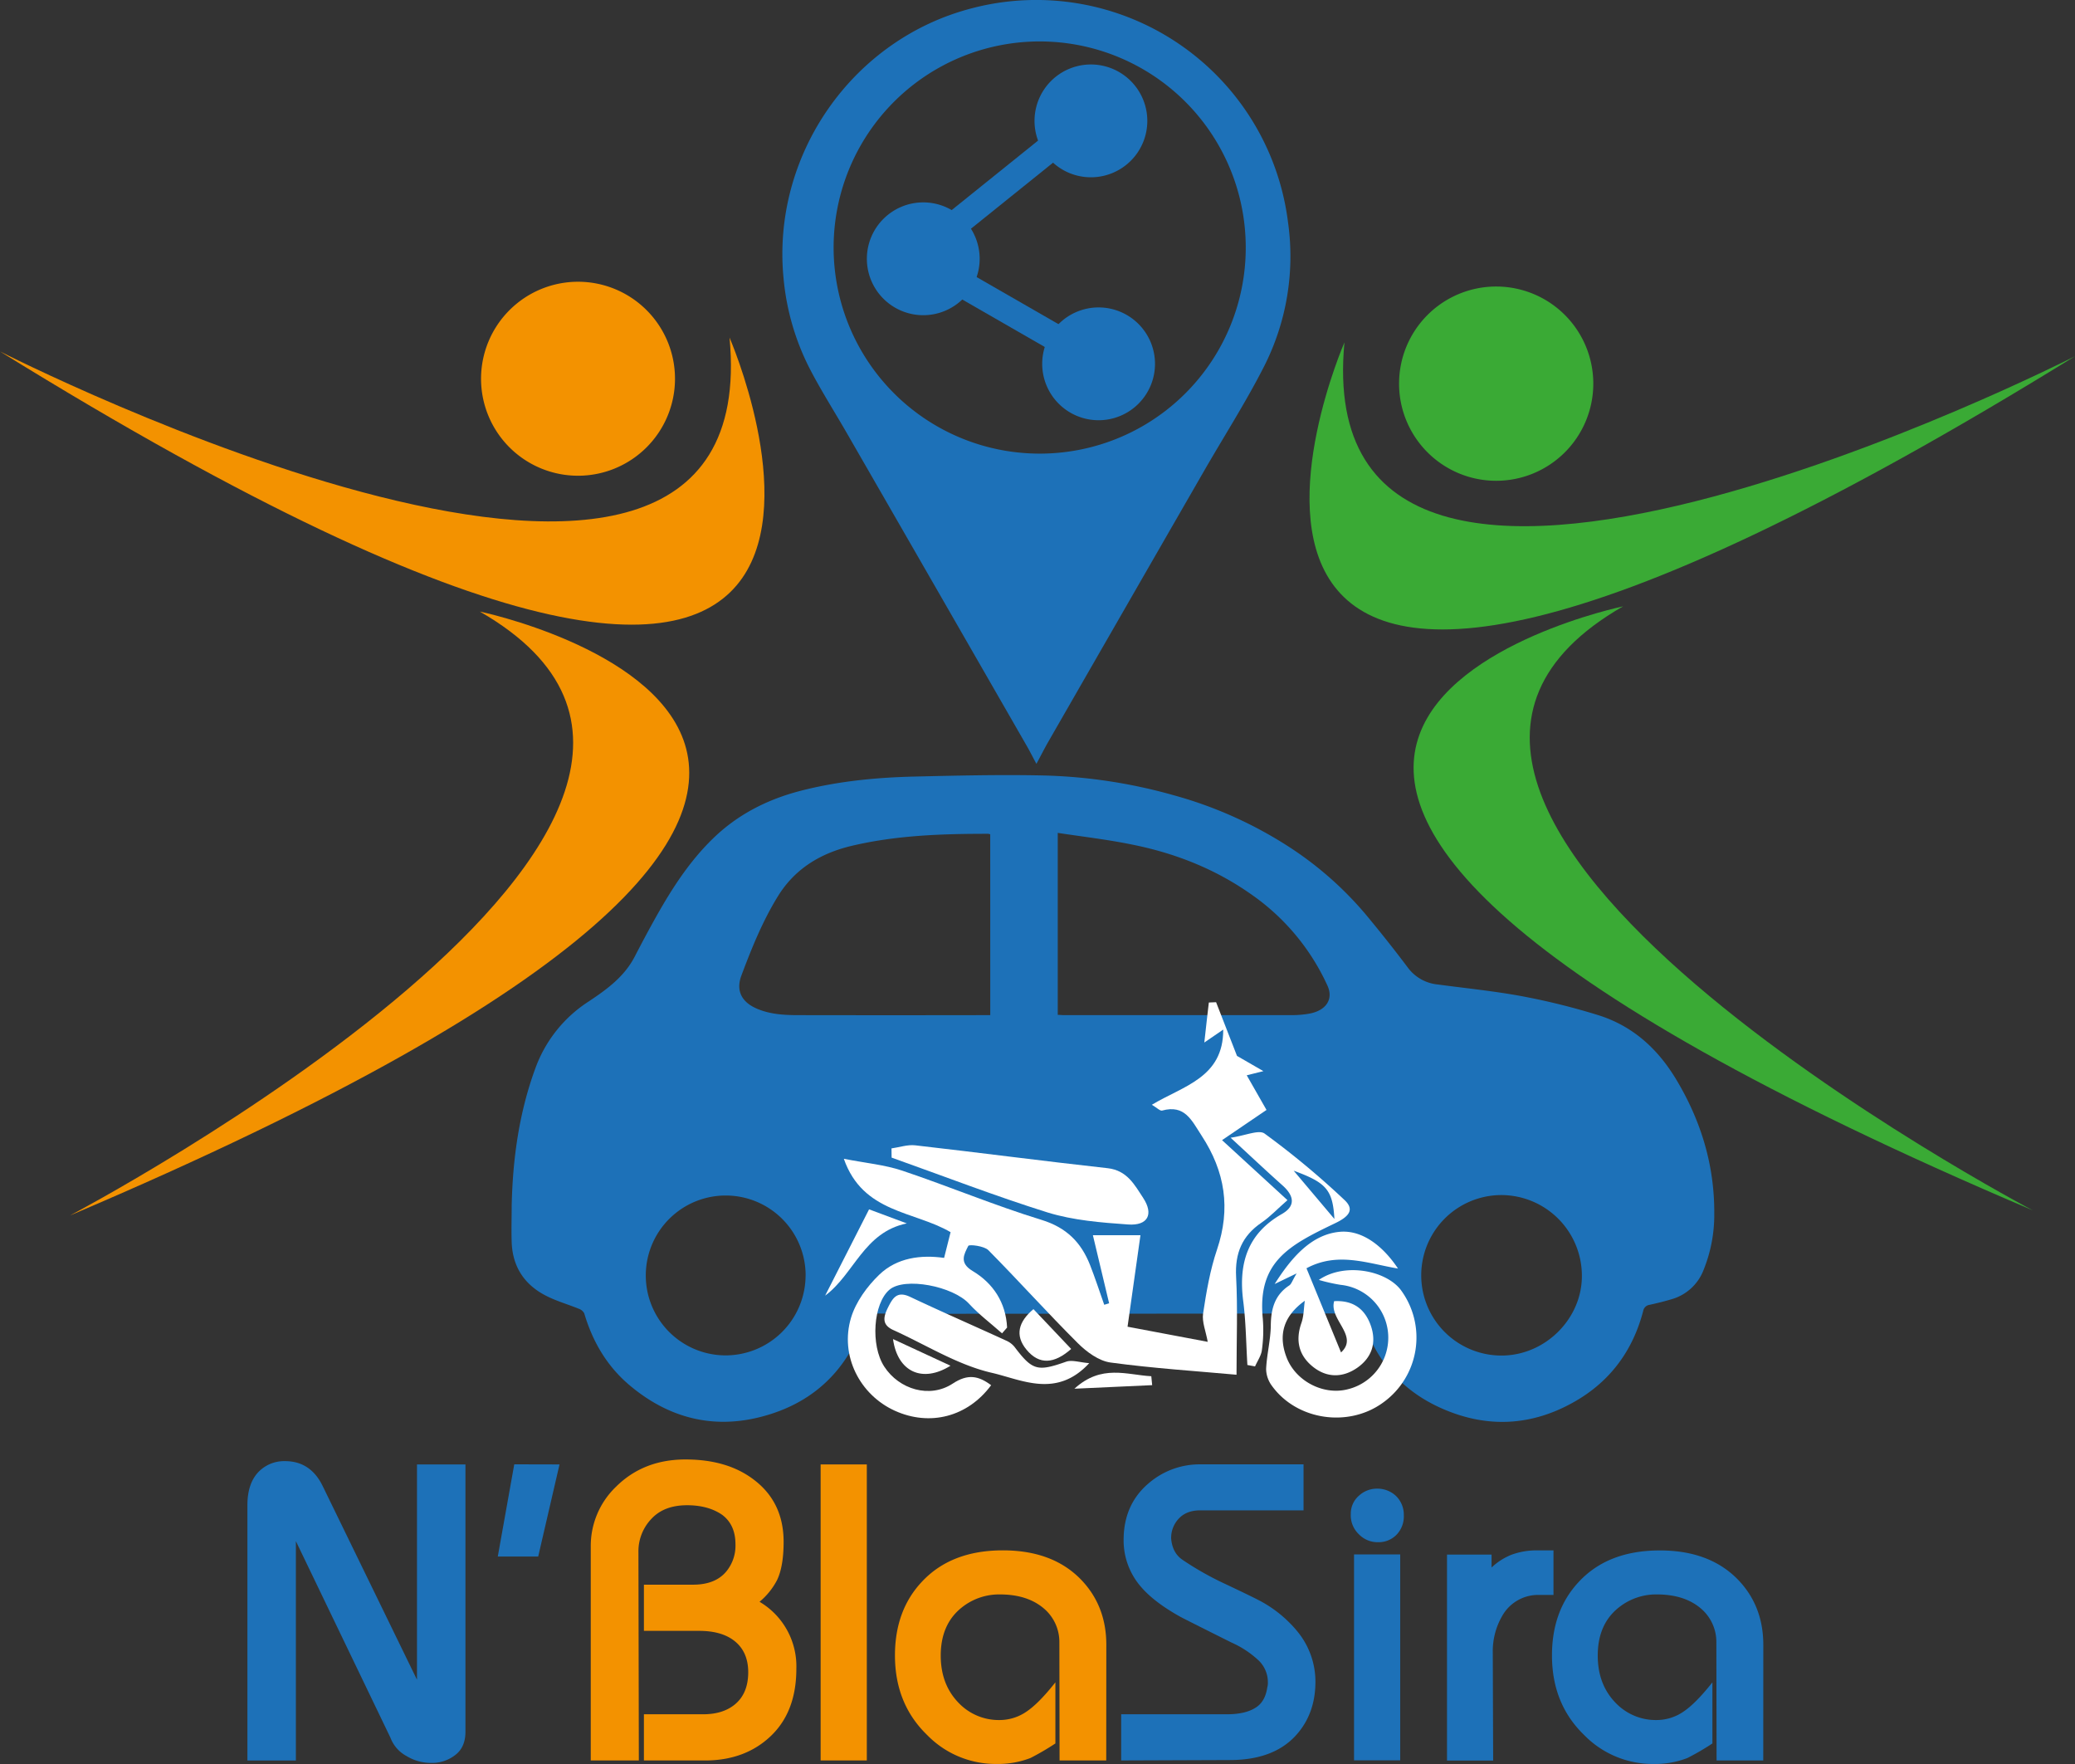 <svg id="Form" xmlns="http://www.w3.org/2000/svg" viewBox="0 0 755.73 642.38"><rect x="0" y="0" width="755.73" height="642.38" fill="#333333" stroke="none"/><title>logo-vector</title><path d="M350,797.83q0,5.5-3.55,8.33a13.63,13.63,0,0,1-8.92,3,17,17,0,0,1-9.06-2.54,12.6,12.6,0,0,1-5.8-6.67l-34.43-71.55v79.89H270.59v-93q0-7.68,3.84-11.88a13,13,0,0,1,9.86-4.14q9.36,0,13.78,9.21l34.28,70.39V700.47H350Z" transform="translate(-180.48 -167.19)" fill="#1d71b8"/><path d="M384.26,700.47,376.5,734H361.78l6-33.57Z" transform="translate(-180.48 -167.19)" fill="#1d71b8"/><path d="M470.52,774.85q0,15.58-9.21,24.43t-23.63,9H415V791.45h21.6q7,0,11.31-3.41,5.07-4,5.08-11.89c0-5.26-1.89-9.23-5.66-11.88q-4.56-3.19-12.18-3.19H415V744.26H432.9q8.33,0,12.32-5.08a14.78,14.78,0,0,0,3.12-9.64q0-7.1-4.86-10.73-5.07-3.48-12.76-3.48c-5.56,0-9.86,1.63-12.9,4.86A17.12,17.12,0,0,0,413,732.37l.15,75.9H395.64V730.41a29.85,29.85,0,0,1,9.2-21.82q10-9.93,25.3-9.93t24.94,7.4q10.8,8.19,10.8,22.61,0,8.93-2.39,13.92a25.76,25.76,0,0,1-6.38,7.9,27.27,27.27,0,0,1,13.41,24.36Z" transform="translate(-180.48 -167.19)" fill="#f39200"/><path d="M496.18,808.27H479.36V700.47h16.82Z" transform="translate(-180.48 -167.19)" fill="#f39200"/><path d="M583.38,808.27h-17l-.07-42.92a16,16,0,0,0-5.95-12.68q-5.94-4.86-15.73-4.86A21.76,21.76,0,0,0,531,752.38q-7.89,6.09-7.9,17.68,0,10.66,6.67,17.4a20.21,20.21,0,0,0,14.86,6.09,17.25,17.25,0,0,0,9.61-3q4.53-3,10.62-10.73v22.26a95.86,95.86,0,0,1-9.06,5.29,32.65,32.65,0,0,1-12.33,2.17,34.82,34.82,0,0,1-25.22-10.44q-11.82-11.37-11.82-29.07,0-16.45,9.86-26.89,10.65-11.38,29.43-11.38,17.91,0,28.2,10.37,9.5,9.63,9.49,24.06Z" transform="translate(-180.48 -167.19)" fill="#f39200"/><path d="M659.57,779.56q0,11-6.23,18.56-8.19,10-24.94,10l-39.58.15V791.45h38.49q6.53,0,10.22-2.25c2.52-1.45,4-4,4.5-7.54a5.64,5.64,0,0,0,.22-1.81,11,11,0,0,0-3.37-8,35.52,35.52,0,0,0-9.9-6.53q-17.55-8.76-18.7-9.42-9.79-5.45-14.57-11.24a25.69,25.69,0,0,1-6-16.67q0-13,9.21-20.73a28.43,28.43,0,0,1,18.7-6.82h37.62v16.75H617.67q-5.07,0-7.86,3a10.2,10.2,0,0,0-2.79,7.25c.29,3.48,1.66,6.07,4.13,7.76A111,111,0,0,0,626.73,744q10.88,5.14,13.34,6.52a45.11,45.11,0,0,1,13.12,11A28.82,28.82,0,0,1,659.57,779.56Z" transform="translate(-180.48 -167.19)" fill="#1d71b8"/><path d="M691.76,719a9.61,9.61,0,0,1-2.69,7.11,9.07,9.07,0,0,1-6.67,2.68,9.42,9.42,0,0,1-6.95-2.83,9.53,9.53,0,0,1-3-7.47,8.58,8.58,0,0,1,3-6.66,9.6,9.6,0,0,1,6.67-2.54,9.86,9.86,0,0,1,6.81,2.68A9.56,9.56,0,0,1,691.76,719Zm-1.31,89.24H673.63v-75h16.82Z" transform="translate(-180.48 -167.19)" fill="#1d71b8"/><path d="M746.27,748h-5a15,15,0,0,0-13.7,7.68,25.62,25.62,0,0,0-3.41,13.26l.14,39.37H707.49v-75h16.23V738a23,23,0,0,1,7.25-4.64,26.28,26.28,0,0,1,9.35-1.59h5.95Z" transform="translate(-180.48 -167.19)" fill="#1d71b8"/><path d="M822.67,808.27h-17l-.08-42.92a16,16,0,0,0-5.94-12.68q-5.94-4.86-15.73-4.86a21.74,21.74,0,0,0-13.63,4.57q-7.9,6.09-7.9,17.68,0,10.66,6.67,17.4a20.21,20.21,0,0,0,14.86,6.09,17.22,17.22,0,0,0,9.6-3q4.53-3,10.63-10.73v22.26a94.37,94.37,0,0,1-9.07,5.29,32.56,32.56,0,0,1-12.32,2.17,34.86,34.86,0,0,1-25.23-10.44q-11.81-11.37-11.81-29.07,0-16.45,9.86-26.89Q766.2,731.79,785,731.79q17.89,0,28.2,10.37,9.5,9.63,9.49,24.06Z" transform="translate(-180.48 -167.19)" fill="#1d71b8"/><path d="M366.84,606.31c.37-17.19,2.7-34.08,8.72-50.35a48.6,48.6,0,0,1,19.37-24.11c6.58-4.38,12.95-9,16.72-16.31,2.59-5,5.25-10,8-14.89,5.71-10.12,12-19.83,20.39-28,9.14-8.94,20.13-14.46,32.4-17.58,13.47-3.43,27.25-4.76,41.1-5.09,15.61-.36,31.25-.74,46.85-.4a191.12,191.12,0,0,1,47.76,7.26,150.8,150.8,0,0,1,41.08,18.28,126.62,126.62,0,0,1,28.39,24.75q8,9.57,15.55,19.6a15.37,15.37,0,0,0,10.9,6.22c10.32,1.39,20.72,2.41,30.94,4.32a247.86,247.86,0,0,1,27.33,6.78c12.57,3.86,21.77,12.13,28.55,23.37,9.11,15.11,14.05,31.37,13.94,49a53.52,53.52,0,0,1-3.92,20.55,17.61,17.61,0,0,1-11.73,10.63c-2.59.78-5.21,1.41-7.85,2a2.75,2.75,0,0,0-2.4,2.29c-3.72,14.2-11.78,25.3-24.47,32.69-16,9.33-32.71,10.12-49.51,2.47-14.06-6.41-23.47-17.29-28.14-32.07-.61-1.93-1.51-2.23-3.26-2.23q-73.08.1-146.13.12c-9.61,0-19.21,0-28.81-.11-1.79,0-2.63.46-3.25,2.3-5.65,16.83-16.78,28.61-33.65,34.15-19,6.24-36.47,2.66-51.82-10.22-8.29-6.94-13.56-15.92-16.62-26.27a3.55,3.55,0,0,0-2-1.68c-4.13-1.69-8.5-2.89-12.42-5-7.53-4-11.64-10.45-12-19C366.68,615.3,366.84,610.8,366.84,606.31ZM541.13,471a5.16,5.16,0,0,0-.74-.18c-16.72,0-33.41.52-49.76,4.4-11.19,2.66-20.57,8.22-26.8,18.3-5.63,9.11-9.61,19-13.34,28.94-2.06,5.53.14,9.63,5.55,12,4.79,2.08,9.89,2.39,15,2.4q33.9.06,67.81,0h2.29Zm24.59-.46v66.22c.83,0,1.59.1,2.34.1q41.48,0,82.94,0a37.28,37.28,0,0,0,6.24-.53c6.24-1.1,9-5.3,6.68-10.28a81.69,81.69,0,0,0-28.15-33.47c-13.06-9.12-27.59-14.78-43.1-17.86C583.84,472.91,574.87,471.88,565.72,470.49ZM726.9,602.38a29.22,29.22,0,0,0,.85,58.44c15.87-.23,29.14-13.76,28.86-29.44A29.4,29.4,0,0,0,726.9,602.38Zm-253,29.25a29.11,29.11,0,1,0-29.44,29.13A29.17,29.17,0,0,0,473.88,631.63Z" transform="translate(-180.48 -167.19)" fill="#1d71b8" fill-rule="evenodd"/><rect x="505.26" y="229.45" width="82.41" height="9.69" transform="translate(-206.67 227.05) rotate(-38.81)" fill="#1d71b8"/><rect x="545.24" y="240.5" width="9.69" height="82.41" transform="translate(-148.83 450.92) rotate(-60.1)" fill="#1d71b8"/><path d="M649.57,248a92.41,92.41,0,0,0-115-77.83c-43.58,11.15-73.12,53.43-68.71,98.4a90.11,90.11,0,0,0,9.44,32.7c4.16,8.07,9.08,15.77,13.62,23.66q32.66,56.7,65.25,113.42c1.18,2,2.26,4.18,3.78,7,1.62-3,2.77-5.27,4-7.47q28.45-49.51,56.95-99c7.29-12.68,15.23-25.05,21.86-38.05A88.57,88.57,0,0,0,649.57,248Zm-90.44,84.38a75.05,75.05,0,1,1,75.06-75A75,75,0,0,1,559.13,332.38Z" transform="translate(-180.48 -167.19)" fill="#1d71b8" fill-rule="evenodd"/><path d="M598.34,211.21a20.54,20.54,0,1,1-20.54-20.54A20.55,20.55,0,0,1,598.34,211.21Z" transform="translate(-180.48 -167.19)" fill="#1d71b8" fill-rule="evenodd"/><path d="M601.14,299.67a20.54,20.54,0,1,1-20.54-20.53A20.55,20.55,0,0,1,601.14,299.67Z" transform="translate(-180.48 -167.19)" fill="#1d71b8" fill-rule="evenodd"/><path d="M537.28,261.43a20.54,20.54,0,1,1-20.54-20.54A20.55,20.55,0,0,1,537.28,261.43Z" transform="translate(-180.48 -167.19)" fill="#1d71b8" fill-rule="evenodd"/><path d="M760.77,306.9a35.37,35.37,0,1,1-35.36-35.37A35.36,35.36,0,0,1,760.77,306.9Z" transform="translate(-180.48 -167.19)" fill="#3aaa35"/><path d="M670.14,291.86s-101,231.83,266.07,5.06C936.21,296.92,656.11,439.49,670.14,291.86Z" transform="translate(-180.48 -167.19)" fill="#3aaa35"/><path d="M355.68,305.15A35.32,35.32,0,1,0,391,269.79,35.34,35.34,0,0,0,355.68,305.15Z" transform="translate(-180.48 -167.19)" fill="#f39200"/><path d="M446.18,290.12s100.9,231.83-265.7,5.05C180.48,295.17,460.2,437.75,446.18,290.12Z" transform="translate(-180.48 -167.19)" fill="#f39200"/><path d="M355.22,389.89S602.77,441.28,206,609.8C206,609.8,483.87,463.65,355.22,389.89Z" transform="translate(-180.48 -167.19)" fill="#f39200"/><path d="M771.61,388S524.06,439.42,920.82,607.94C920.82,607.94,643,461.78,771.61,388Z" transform="translate(-180.48 -167.19)" fill="#3aaa35"/><path d="M547.27,650.63c-.43-9.11-5.08-16.15-12.6-20.63-5-3-3-6.15-1.53-9.12.29-.6,5.76,0,7.32,1.58,11,11.11,21.48,22.8,32.57,33.85,3.2,3.2,7.66,6.47,11.91,7.05,15.69,2.13,31.54,3.14,45.89,4.45,0-12.51.46-24.13-.15-35.7-.45-8.56,2.18-14.87,9.24-19.68,3.14-2.14,5.79-5,9.46-8.2-7.89-7.25-15.54-14.26-23.82-21.85l16.19-11-7.2-12.62,6.07-1.51L631,551.7l-7.61-19.55-2.64.11c-.49,4.28-1,8.56-1.65,14.57l6.89-4.71c.07,17.56-14.62,20.52-26,27.38,1.81,1.06,3,2.31,3.73,2.11,8.31-2.27,10.75,3.55,14.4,9.14,8.57,13.12,10.65,26.53,5.61,41.47-2.53,7.48-3.89,15.42-5.07,23.26-.47,3.1,1,6.49,1.68,10.35l-29.2-5.51c1.61-11.41,3.1-22,4.7-33.32H578.52c1.94,8.15,3.93,16.47,5.91,24.79l-1.78.54c-1.71-4.83-3.29-9.71-5.16-14.47-3.26-8.26-8.57-13.65-17.7-16.45-17.12-5.25-33.7-12.22-50.7-17.92-6.38-2.14-13.28-2.75-21.28-4.32,6.95,19.84,25.58,18.93,38.88,26.72-.75,3-1.49,5.93-2.36,9.37-8.4-1.19-17.12-.11-23.59,6.09-4.43,4.25-8.55,9.91-10.3,15.69-4.16,13.81,3.19,28.1,15.95,33.88s26.54,2.24,35.07-9.3c-4.61-3.44-8.49-4.22-14-.58-8.36,5.49-19.52,2.13-24.93-6.2-5.07-7.8-4-23,1.9-28,5.53-4.69,23.12-1.3,29,5.13,3.63,3.94,8,7.2,12,10.77Z" transform="translate(-180.48 -167.19)" fill="#fff" fill-rule="evenodd"/><path d="M660.81,633.28a64.46,64.46,0,0,0,7.91,1.79,19.34,19.34,0,0,1,2.37,38.09c-8.7,2.11-18.66-3-22-11.58-3.09-8-1.36-15,6.61-20.71-.38,2.7-.35,5.55-1.23,8.07-2.24,6.36-1,11.77,4.13,15.92s11,4.12,16.38.29c5.1-3.65,6.87-8.9,4.84-15-2.11-6.25-6.45-9.51-13.43-9.13-1.94,6.69,9.09,12.66,2.5,18.67l-12.58-30.65c11.4-6.12,22.2-1.76,33.33.1-5.18-7.79-12.77-14.18-21.29-13.37-10.51,1-17.79,9.79-23.63,19l8-3.86c-1.59,2.67-1.9,3.87-2.67,4.37-5.31,3.5-6.67,8.53-6.74,14.59-.06,5.27-1.45,10.52-1.7,15.8a10.53,10.53,0,0,0,2.09,6.15c9.06,12.58,27.92,15.35,40.53,6.11a29.16,29.16,0,0,0,6.43-41C685.24,629.8,670.14,626.84,660.81,633.28Z" transform="translate(-180.48 -167.19)" fill="#fff" fill-rule="evenodd"/><path d="M505.21,588.74c18.94,6.73,37.71,14,56.89,20,9.33,2.86,19.42,3.66,29.24,4.35,7.2.51,9.4-3.71,5.49-9.67-3.13-4.76-5.82-10-12.9-10.82-23.38-2.58-46.7-5.67-70.07-8.33-2.82-.33-5.79.71-8.69,1.12C505.18,586.47,505.2,587.6,505.21,588.74Z" transform="translate(-180.48 -167.19)" fill="#fff" fill-rule="evenodd"/><path d="M641.07,580a301.35,301.35,0,0,1,29.14,24.23c3.67,3.48,1.6,6-3.6,8.47-16.67,8-28.24,14-26.21,34.68a52.2,52.2,0,0,1-.34,11.51c-.26,2-1.62,3.92-2.48,5.88l-2.79-.51c-.48-7.77-.53-15.59-1.52-23.29-1.75-13.58,1.47-24.51,14.09-31.7,5.23-3,4.32-6.76.2-10.43-5.86-5.22-11.57-10.61-18.88-17.34C634.11,580.72,639,578.46,641.07,580Zm25.41,31.08c-.59-10.65-3-13.25-14.83-17.57Z" transform="translate(-180.48 -167.19)" fill="#fff" fill-rule="evenodd"/><path d="M577.18,663.59c-3.49-.27-6.25-1.28-8.4-.53-10.42,3.66-12.26,3.26-18.81-5.4a8,8,0,0,0-3-2.26c-11.64-5.34-23.38-10.45-35-15.94-4.77-2.26-6.32.35-8.09,3.9s-2.21,6.31,2,8.2c11.89,5.38,23.35,12.68,35.83,15.55C552.59,669.61,565.27,676.49,577.18,663.59Z" transform="translate(-180.48 -167.19)" fill="#fff" fill-rule="evenodd"/><path d="M497,607.58,481,639c10.56-7.79,14.05-23.08,29.74-26.3Z" transform="translate(-180.48 -167.19)" fill="#fff" fill-rule="evenodd"/><path d="M570.61,658.42l-13.74-14.5c-5.44,4.57-6.87,9.52-2.53,14.77C559,664.3,564.42,663.87,570.61,658.42Z" transform="translate(-180.48 -167.19)" fill="#fff" fill-rule="evenodd"/><path d="M505.72,654.82c1.66,12,10.74,16.1,20.94,9.7Z" transform="translate(-180.48 -167.19)" fill="#fff" fill-rule="evenodd"/><path d="M599.79,668.35c-8.89-.47-18.13-4.47-28,4.55l28.32-1.3C600,670.52,599.88,669.43,599.79,668.35Z" transform="translate(-180.48 -167.19)" fill="#fff" fill-rule="evenodd"/></svg>